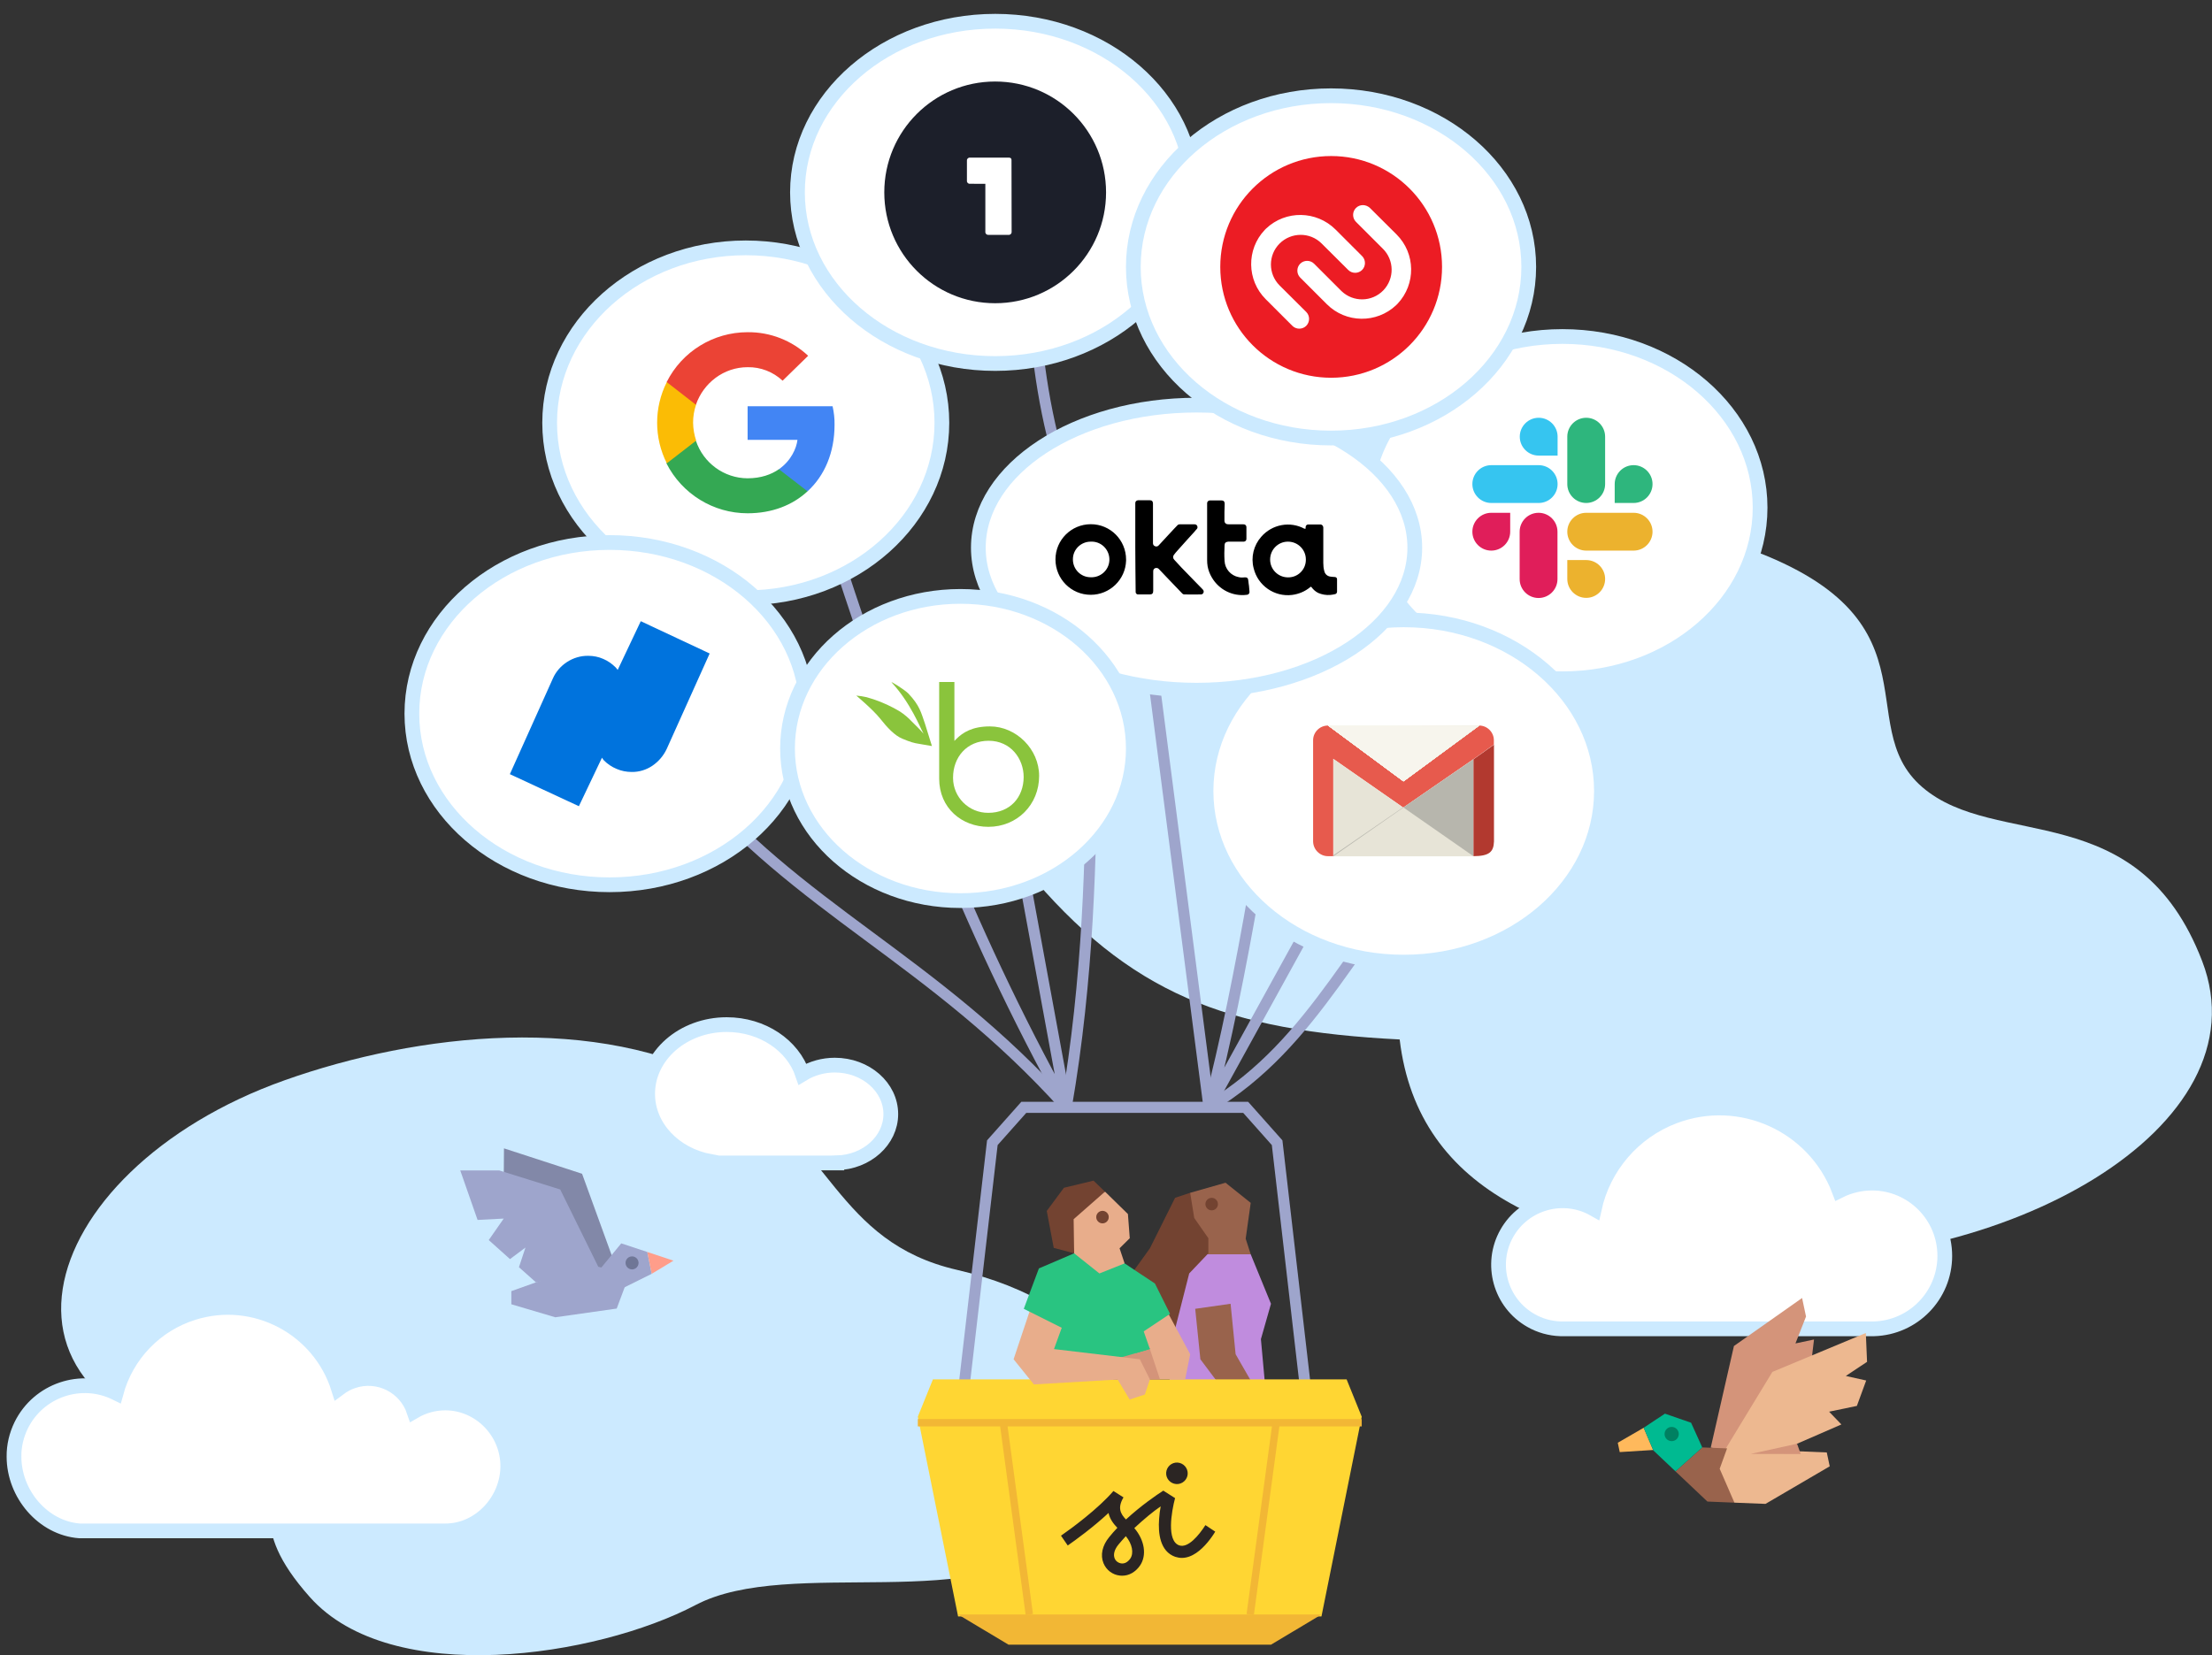 <?xml version="1.0" encoding="UTF-8"?> <!-- Generator: Adobe Illustrator 23.1.1, SVG Export Plug-In . SVG Version: 6.00 Build 0) --> <svg xmlns="http://www.w3.org/2000/svg" xmlns:xlink="http://www.w3.org/1999/xlink" version="1.1" id="Layer_1" x="0px" y="0px" viewBox="0 0 1801.3 1348.3" style="enable-background:new 0 0 1801.3 1348.3;" xml:space="preserve"><rect x="0" y="0" width="1801.3" height="1348.3" fill="#333333" stroke="none"/> <style type="text/css"> .st0{fill:#CCEAFF;} .st1{fill:none;stroke:#9EA5CC;stroke-width:9;stroke-linejoin:round;} .st2{fill:none;stroke:#9EA5CC;stroke-width:9;stroke-miterlimit:10;} .st3{fill:#C08CDE;} .st4{fill:#99634C;} .st5{fill:#734331;} .st6{fill:#FFD633;} .st7{fill:#F2B735;} .st8{fill:none;stroke:#F2B735;stroke-width:6;stroke-miterlimit:10;} .st9{fill:#E8AD8B;} .st10{fill:#29C481;} .st11{fill:#D4947A;} .st12{fill:#FFFFFF;stroke:#CCEAFF;stroke-width:12;stroke-miterlimit:10;} .st13{fill:#4285F4;} .st14{fill:#34A853;} .st15{fill:#FBBC05;} .st16{fill:#EB4335;} .st17{fill:#E01E5A;} .st18{fill:#36C5F0;} .st19{fill:#2EB67D;} .st20{fill:#ECB22E;} .st21{fill:#E75A4D;} .st22{fill:url(#SVGID_1_);} .st23{fill:#E7E4D7;} .st24{fill:#B8B7AE;} .st25{fill:#B7B6AD;} .st26{fill:#B2392F;} .st27{fill:url(#SVGID_2_);} .st28{fill:url(#SVGID_3_);} .st29{fill:url(#SVGID_4_);} .st30{fill:url(#SVGID_5_);} .st31{fill:url(#SVGID_6_);} .st32{fill:url(#SVGID_7_);} .st33{fill:url(#SVGID_8_);} .st34{fill:#F7F5ED;} .st35{fill:#1C1F2A;} .st36{fill:#FFFFFF;} .st37{clip-path:url(#SVGID_13_);} .st38{clip-path:url(#SVGID_14_);} .st39{fill:#007DC1;} .st40{fill-rule:evenodd;clip-rule:evenodd;fill:#0073DD;} .st41{fill-rule:evenodd;clip-rule:evenodd;fill:#8AC43C;} .st42{fill:#EC1C24;} .st43{fill:#EDB890;} .st44{fill:#FFB95C;} .st45{fill:#00BA91;} .st46{fill:#008061;} .st47{fill:#8288A8;} .st48{fill:#9EA5CC;} .st49{fill:#FF9D8A;} .st50{fill:#6F7696;} .st51{fill:#2B2523;} </style> <g id="bg"> <path class="st0" d="M1139.8,846.7c-141-7.2-219.8-36.7-304.5-138.6c-75-90.2-96.1-87-9-173.6c77.3-76.9,177.9-157.9,278.4-205.3 c135.2-63.7,73.6,44.1,173.2,92c60.4,29,53.6-4.2,131.4,20.9c177,57.2,96,147.2,156,199s176,6.4,228,141.8s-161.3,255.1-369.4,243 C1272,1017.1,1154.8,973.2,1139.8,846.7z"></path> <path class="st0" d="M779.4,1034.4c-99.1-22.8-103.2-105.2-187.7-151.5c-105.2-57.7-250.9-41.7-360.1-2.9 C25.3,953.4-38,1157.2,215.1,1186.3c15.4,36.4-16.2,54.6,37.3,114.7c66.3,74.4,233.6,48.7,314,6.4c77.1-40.6,235.6,9.8,297-57 C961.7,1143.5,895.5,1061.2,779.4,1034.4z"></path> </g> <g id="bucket"> <path class="st1" d="M838.5,205.4c2.9,50.3,6.5,100.3,18.5,149.5c5.7,23.2,11.9,46.5,13.2,70.5s-2.1,49.3,6.4,72.5"></path> <path class="st1" d="M682.4,454.8c50.6,154.9,103.5,298.1,186,447l-41.4-225"></path> <g> <polygon class="st2" points="1040,930.8 1014.4,902 833.7,902 808.1,930.8 784.3,1135.9 1063.7,1135.9 "></polygon> <g> <path class="st3" d="M1018.5,1021.7l16.5,40.3l-8.2,28.8l4.1,45.2l-78.1-8.2c0,0-6.2-73.3-4.1-74s36.1-37,36.1-37L1018.5,1021.7z "></path> <polygon class="st4" points="969.2,971.6 998,963.4 1018.5,979.8 1014.4,1009 1018.5,1021.7 977.5,1021.7 961,1009 "></polygon> <polygon class="st5" points="969.2,971.6 956.9,975.7 936.4,1016.8 915.8,1045.5 956.9,1082.5 968.4,1037.3 984,1020.9 984,1008.6 972.5,992.1 "></polygon> <polygon class="st4" points="973.3,1066.1 1002.1,1062 1006.2,1103.1 1022.7,1131.8 1002.1,1140 977.5,1107.2 "></polygon> </g> <polygon class="st6" points="1096.6,1123.6 759.7,1123.6 747.4,1154 780.2,1316.7 1076.1,1316.7 1108.9,1154 "></polygon> <polygon class="st7" points="1035,1339.7 821.3,1339.7 780.2,1315.1 1076.1,1315.1 "></polygon> <line class="st8" x1="747.4" y1="1158.9" x2="1108.9" y2="1158.9"></line> <polygon class="st9" points="874.7,1020.9 868.9,982.1 899.9,970.7 918.5,988.9 920,1008.6 911.7,1016.8 915.8,1029.1 908,1045.5 875.6,1041.4 "></polygon> <rect x="854.2" y="1053.8" class="st10" width="82.2" height="65.7"></rect> <polygon class="st9" points="895.3,1123.6 965.1,1123.6 969.2,1103.1 940.5,1049.7 919.9,1070.2 936.4,1098.9 899.4,1111.3 "></polygon> <polygon class="st11" points="907.6,1107.2 936.4,1098.9 944.6,1123.6 895.3,1123.6 "></polygon> <polygon class="st10" points="928.2,1086.6 952.8,1070.2 940.5,1045.5 915.8,1029.1 895.3,1037.3 874.7,1020.9 870.6,1082.5 "></polygon> <polygon class="st9" points="928.2,1107.2 936.4,1123.6 932.3,1135.9 919.9,1140 907.6,1119.5 "></polygon> <polygon class="st9" points="850.1,1033.2 825.4,1107.2 841.9,1127.7 911.7,1123.6 928.2,1107.2 858.3,1098.9 874.7,1053.8 "></polygon> <polygon class="st10" points="833.7,1066.1 866.5,1082.5 887.1,1053.8 874.7,1020.9 846,1033.2 "></polygon> <polygon class="st5" points="874.3,993.1 899.8,970.7 890.5,961.7 866.4,967.5 852.4,986.4 858.1,1016.5 874.7,1020.9 "></polygon> <polygon class="st10" points="936.4,1098.9 924.9,1066.1 924.9,1102.2 "></polygon> <line class="st8" x1="1018.1" y1="1315.1" x2="1039.1" y2="1159.8"></line> <line class="st8" x1="817.2" y1="1159.8" x2="838.2" y2="1315.1"></line> </g> <path class="st1" d="M558.5,630.3c91.9,111,200.3,149.7,309.8,271.5c18-104,20.5-205.7,20.5-292.1"></path> <path class="st1" d="M1108.3,676.8L1108.3,676.8l-123.9,225c26.9-103,49-241.4,69.5-390.2"></path> <path class="st1" d="M1181.9,676.8c-78.6,83.9-109.7,172.4-197.4,225l-51.8-400.5"></path> </g> <g id="eye2"> <circle class="st5" cx="986.7" cy="980.8" r="5.1"></circle> </g> <g id="eye1"> <circle class="st5" cx="897.8" cy="991.4" r="5.1"></circle> </g> <g id="balloons3"> <g> <ellipse class="st12" cx="607.3" cy="344.4" rx="159.7" ry="142.5"></ellipse> <g> <path class="st13" d="M679.6,346c0.1-5.1-0.5-10.1-1.6-15.1h-69.2v27.4h40.6c-0.8,6.8-5.2,17-15.1,23.9l-0.1,0.9l21.9,17l1.5,0.1 C671.6,387.4,679.6,368.5,679.6,346"></path> <path class="st14" d="M608.8,418.1c19.9,0,36.6-6.6,48.8-17.9l-23.3-18c-6.2,4.3-14.6,7.4-25.6,7.4c-19.1-0.1-36-12.5-42-30.6 h-0.9L543,376.6l-0.3,0.8C555.4,402.4,580.9,418.1,608.8,418.1"></path> <path class="st15" d="M566.9,358.9c-1.6-4.7-2.4-9.6-2.5-14.6c0-5,0.8-9.9,2.4-14.6v-1l-23-17.9l-0.8,0.4 c-10.5,20.8-10.5,45.4,0,66.2L566.9,358.9"></path> <path class="st16" d="M608.8,299.1c10.6-0.2,20.8,3.8,28.5,11l20.8-20.3c-13.3-12.5-31-19.4-49.3-19.2 c-27.9,0-53.4,15.7-65.9,40.6l23.8,18.5C572.8,312,589.3,299.1,608.8,299.1"></path> </g> </g> <g> <ellipse class="st12" cx="1272.3" cy="413.5" rx="161" ry="139.4"></ellipse> <g> <g> <path class="st17" d="M1229.8,433.1c0,8.5-6.9,15.4-15.4,15.4s-15.4-6.9-15.4-15.4s6.9-15.4,15.4-15.4h15.4V433.1z"></path> <path class="st17" d="M1237.5,433.1c0-8.5,6.9-15.4,15.4-15.4s15.4,6.9,15.4,15.4v38.6c0,8.5-6.9,15.4-15.4,15.4 s-15.4-6.9-15.4-15.4V433.1z"></path> </g> <g> <path class="st18" d="M1253,371.1c-8.5,0-15.4-6.9-15.4-15.4s6.9-15.4,15.4-15.4s15.4,6.9,15.4,15.4v15.4H1253z"></path> <path class="st18" d="M1253,378.9c8.5,0,15.4,6.9,15.4,15.4s-6.9,15.4-15.4,15.4h-38.6c-8.5,0-15.4-6.9-15.4-15.4 s6.9-15.4,15.4-15.4C1214.3,378.9,1253,378.9,1253,378.9z"></path> </g> <g> <path class="st19" d="M1314.9,394.3c0-8.5,6.9-15.4,15.4-15.4s15.4,6.9,15.4,15.4s-6.9,15.4-15.4,15.4h-15.4V394.3z"></path> <path class="st19" d="M1307.1,394.3c0,8.5-6.9,15.4-15.4,15.4s-15.4-6.9-15.4-15.4v-38.6c0-8.5,6.9-15.4,15.4-15.4 s15.4,6.9,15.4,15.4V394.3z"></path> </g> <g> <path class="st20" d="M1291.7,456.2c8.5,0,15.4,6.9,15.4,15.4s-6.9,15.4-15.4,15.4s-15.4-6.9-15.4-15.4v-15.4H1291.7z"></path> <path class="st20" d="M1291.7,448.5c-8.5,0-15.4-6.9-15.4-15.4s6.9-15.4,15.4-15.4h38.6c8.5,0,15.4,6.9,15.4,15.4 s-6.9,15.4-15.4,15.4H1291.7z"></path> </g> </g> </g> <g> <ellipse class="st12" cx="1143.1" cy="644.3" rx="161" ry="139.4"></ellipse> <g> <path class="st21" d="M1204.5,591c6.6,0,12,5.4,12,12v3.5l-16.8,12l-57,39.3l-57-39.7v79.3h-4.3c-6.6,0-12-5.4-12.1-12V603 c0-6.6,5.4-12,12.1-12l61.3,45.4L1204.5,591L1204.5,591z"></path> <linearGradient id="SVGID_1_" gradientUnits="userSpaceOnUse" x1="-559.414" y1="-4645.616" x2="859.026" y2="-4645.616" gradientTransform="matrix(6.000000e-02 0 0 6.000000e-02 1165.1 892.437)"> <stop offset="0" style="stop-color:#F8F6EF"></stop> <stop offset="1" style="stop-color:#E7E4D6"></stop> </linearGradient> <path class="st22" d="M1081.6,591l61.3,45.4l61.7-45.4H1081.6z"></path> <path class="st23" d="M1085.8,618.2v79.3h114v-78.9l-57,39.3L1085.8,618.2z"></path> <path class="st24" d="M1085.8,697.5l57-39.7l-0.2-0.2l-56.7,39L1085.8,697.5z"></path> <path class="st25" d="M1199.8,618.5v78.9l-57-39.7L1199.8,618.5z"></path> <path class="st26" d="M1216.6,606.6v78.8c-0.3,8.8-4.1,11.9-16.7,12v-78.9L1216.6,606.6L1216.6,606.6z"></path> <linearGradient id="SVGID_2_" gradientUnits="userSpaceOnUse" x1="-559.414" y1="-4645.616" x2="859.026" y2="-4645.616" gradientTransform="matrix(6.000000e-02 0 0 6.000000e-02 1165.1 892.437)"> <stop offset="0" style="stop-color:#F8F6EF"></stop> <stop offset="1" style="stop-color:#E7E4D6"></stop> </linearGradient> <path class="st27" d="M1081.6,591l61.3,45.4l61.7-45.4H1081.6z"></path> <linearGradient id="SVGID_3_" gradientUnits="userSpaceOnUse" x1="-559.414" y1="-4645.616" x2="859.026" y2="-4645.616" gradientTransform="matrix(6.000000e-02 0 0 6.000000e-02 1165.1 892.437)"> <stop offset="0" style="stop-color:#F8F6EF"></stop> <stop offset="1" style="stop-color:#E7E4D6"></stop> </linearGradient> <path class="st28" d="M1081.6,591l61.3,45.4l61.7-45.4H1081.6z"></path> <linearGradient id="SVGID_4_" gradientUnits="userSpaceOnUse" x1="-559.414" y1="-4645.616" x2="859.026" y2="-4645.616" gradientTransform="matrix(6.000000e-02 0 0 6.000000e-02 1165.1 892.437)"> <stop offset="0" style="stop-color:#F8F6EF"></stop> <stop offset="1" style="stop-color:#E7E4D6"></stop> </linearGradient> <path class="st29" d="M1081.6,591l61.3,45.4l61.7-45.4H1081.6z"></path> <linearGradient id="SVGID_5_" gradientUnits="userSpaceOnUse" x1="-559.414" y1="-4645.616" x2="859.026" y2="-4645.616" gradientTransform="matrix(6.000000e-02 0 0 6.000000e-02 1165.1 892.437)"> <stop offset="0" style="stop-color:#F8F6EF"></stop> <stop offset="1" style="stop-color:#E7E4D6"></stop> </linearGradient> <path class="st30" d="M1081.6,591l61.3,45.4l61.7-45.4H1081.6z"></path> <linearGradient id="SVGID_6_" gradientUnits="userSpaceOnUse" x1="-559.414" y1="-4645.616" x2="859.026" y2="-4645.616" gradientTransform="matrix(6.000000e-02 0 0 6.000000e-02 1165.1 892.437)"> <stop offset="0" style="stop-color:#F8F6EF"></stop> <stop offset="1" style="stop-color:#E7E4D6"></stop> </linearGradient> <path class="st31" d="M1081.6,591l61.3,45.4l61.7-45.4H1081.6z"></path> <linearGradient id="SVGID_7_" gradientUnits="userSpaceOnUse" x1="-559.414" y1="-4645.616" x2="859.026" y2="-4645.616" gradientTransform="matrix(6.000000e-02 0 0 6.000000e-02 1165.1 892.437)"> <stop offset="0" style="stop-color:#F8F6EF"></stop> <stop offset="1" style="stop-color:#E7E4D6"></stop> </linearGradient> <path class="st32" d="M1081.6,591l61.3,45.4l61.7-45.4H1081.6z"></path> <linearGradient id="SVGID_8_" gradientUnits="userSpaceOnUse" x1="-559.414" y1="-4645.616" x2="859.026" y2="-4645.616" gradientTransform="matrix(6.000000e-02 0 0 6.000000e-02 1165.1 892.437)"> <stop offset="0" style="stop-color:#F8F6EF"></stop> <stop offset="1" style="stop-color:#E7E4D6"></stop> </linearGradient> <path class="st33" d="M1081.6,591l61.3,45.4l61.7-45.4H1081.6z"></path> <path class="st34" d="M1081.6,591l61.3,45.4l61.7-45.4H1081.6z"></path> </g> </g> </g> <g id="balloons2"> <g> <ellipse class="st12" cx="810.4" cy="156.7" rx="161" ry="139.4"></ellipse> <g> <path class="st35" d="M810.4,66.4c-49.9,0-90.3,40.4-90.3,90.3s40.4,90.3,90.3,90.3s90.3-40.4,90.3-90.3l0,0 C900.7,106.8,860.3,66.4,810.4,66.4L810.4,66.4z"></path> <path class="st36" d="M823.8,188.7c0.2,1.2-0.7,2.4-1.9,2.6c-0.2,0-0.4,0-0.6,0H805c-1.2,0.2-2.4-0.7-2.6-1.9c0-0.2,0-0.4,0-0.6 v-39.1H790c-1.2,0.2-2.4-0.7-2.6-1.9c0-0.2,0-0.4,0-0.6V131c-0.2-1.2,0.7-2.4,1.9-2.6c0.2,0,0.4,0,0.6,0h31.7 c1.7,0,2.1,0.9,2.1,2.1L823.8,188.7z"></path> </g> </g> <g> <ellipse class="st12" cx="974.4" cy="446.1" rx="177.7" ry="116.1"></ellipse> <g> <g> <defs> <rect id="SVGID_9_" x="859.4" y="407.4" width="229.9" height="77.4"></rect> </defs> <clipPath id="SVGID_10_"> <use xlink:href="#SVGID_9_" style="overflow:visible;"></use> </clipPath> </g> <g> <defs> <rect id="SVGID_11_" x="859.4" y="407.4" width="229.9" height="77.4"></rect> </defs> <defs> <path id="SVGID_12_" d="M1063.4,455.7c0-8-6.5-14.5-14.6-14.5c-8,0-14.5,6.5-14.5,14.6c0,8,6.5,14.5,14.6,14.5l0,0 c8,0.1,14.5-6.3,14.5-14.3C1063.4,455.9,1063.4,455.8,1063.4,455.7 M1063.2,430.7c0-0.6,0-0.9,0-1.3c0-1.2,0.9-2.2,2.1-2.2 c3.4,0,6.8,0,10.2,0c1.2,0.2,2,1.2,2.1,2.4c0,0.4,0,0.7,0,1.1c0,9.2,0,18.5,0,27.8c0,2.2,0.2,4.5,0.8,6.6 c0.5,2.5,2.5,4.3,5.1,4.6c1.1,0.2,2.3,0.2,3.4,0.3c1,0,1.9,0.7,1.9,1.7c0,0,0,0,0,0.1c0,3.4,0,6.9,0,10.3 c-0.1,1-0.8,1.8-1.8,1.9c-1.2,0.3-2.5,0.5-3.7,0.6c-3.3,0.3-6.7-0.3-9.8-1.6c-2.2-1.1-4-2.7-5.4-4.6c-0.4-0.6-0.7-0.6-1.2-0.1 c-4.2,3.5-9.3,5.6-14.7,6.3c-14.4,1.8-27.9-7.6-31.3-21.7c-2.4-9.1,0-18.7,6.2-25.7c8.8-10.1,23.4-12.9,35.2-6.5 C1062.7,430.5,1063,430.6,1063.2,430.7L1063.2,430.7z M924.5,445.9c0-12,0-24,0-36c-0.1-1.3,0.9-2.3,2.2-2.4 c3.3,0,6.5-0.1,9.8,0c1.6,0,2.4,1,2.4,2.6c0,10.7,0,21.4,0,32.1c-0.1,1.2,0.5,2.3,1.6,2.7c1.1,0.5,2.4,0.2,3.1-0.7 c2.9-3.1,5.7-6.2,8.6-9.3l4-4.3c0.8-0.9,1.7-1.8,2.6-2.7c0.4-0.5,1.1-0.8,1.7-0.8c4.1,0,8.3,0,12.4,0c1,0,1.8,0.6,2.1,1.5 c0.3,0.8,0.2,1.7-0.4,2.3c-0.7,0.7-1.3,1.5-1.9,2.2c-2,2.2-4,4.4-6,6.6c-2.6,2.9-5.1,5.7-7.7,8.6c-1.1,1.2-2.1,2.4-3,3.6 c-1,1.2-0.9,2.9,0.2,4c1.9,2.1,3.8,4.2,5.8,6.3c3.2,3.4,6.4,6.7,9.7,10c2.6,2.6,5.1,5.2,7.7,7.9c1,0.9,1.1,2.4,0.2,3.4l0,0 c-0.4,0.4-0.9,0.7-1.5,0.7c-4.6,0.1-9.2,0-13.8,0c-0.6,0-1.1-0.3-1.5-0.7c-4.5-4.7-9-9.4-13.5-14.1c-1.9-2-3.7-4-5.6-5.9 c-1-1.1-2.7-1.2-3.8-0.2c-0.3,0.3-0.6,0.7-0.7,1.1c-0.1,0.3-0.1,0.7-0.1,1c0,5.3,0,10.7,0,16c0,1.9-0.9,2.8-2.7,2.8h-9.3 c-0.9,0.1-1.7-0.3-2.1-1.1c-0.1-0.3-0.2-0.5-0.2-0.8C924.6,470.2,924.6,458,924.5,445.9L924.5,445.9z M888.2,484.5 c-15.9,0-28.7-12.9-28.7-28.8s12.9-28.7,28.8-28.7s28.7,12.9,28.7,28.8c0,0.3,0,0.6,0,0.9C916.5,472.2,903.7,484.5,888.2,484.5 L888.2,484.5z M873.7,455.7c0,8,6.4,14.5,14.4,14.5c8,0.4,14.9-5.7,15.3-13.7c0.4-8-5.7-14.9-13.7-15.3c-0.5,0-1,0-1.5,0 c-8,0-14.5,6.4-14.5,14.3C873.7,455.6,873.7,455.7,873.7,455.7L873.7,455.7z M997.1,417.1v7c-0.1,1.5,1,2.8,2.5,2.9h0.1 c0.4,0.1,0.8,0.1,1.2,0.1h11.7c1.3-0.1,2.4,0.9,2.4,2.2c0,0.1,0,0.2,0,0.4c0,3.1,0,6.2,0,9.2c0.1,1.2-0.9,2.3-2.1,2.3h-0.1 c-4,0-7.9,0-11.9,0c-0.3,0-0.5,0-0.8,0c-2.1,0.3-2.8,1.1-2.9,2.9c-0.2,4.2-0.3,8.5,0,12.8c0.3,6.5,5.1,12,11.5,13.2 c1.6,0.4,3.3,0.4,5,0.2c1.7-0.2,2.7,0.7,2.8,2.4c0.1,1.5,0.4,3,0.6,4.6c0.1,1.2,0.2,2.3,0.3,3.5c0,0.4,0.1,0.9,0.1,1.3 c0.1,1.3-0.9,2.3-2.1,2.4h-0.1c-11.4,1.5-22.6-4.1-28.4-14c-1.7-2.8-2.9-5.9-3.5-9.2c-0.3-1.7-0.4-3.5-0.4-5.2 c0-15.2,0-30.5,0-45.8c-0.2-1.4,0.8-2.6,2.2-2.7c0.2,0,0.4,0,0.6,0c2.9,0,5.8,0,8.7,0c1.9,0,2.8,0.9,2.8,2.8 C997.2,412.6,997.2,414.8,997.1,417.1L997.1,417.1z"></path> </defs> <clipPath id="SVGID_13_"> <use xlink:href="#SVGID_11_" style="overflow:visible;"></use> </clipPath> <clipPath id="SVGID_14_" class="st37"> <use xlink:href="#SVGID_12_" style="overflow:visible;"></use> </clipPath> <g class="st38"> <rect x="855.6" y="403.6" class="st39" width="237.1" height="84.9"></rect> </g> </g> </g> </g> <g> <ellipse class="st12" cx="496.4" cy="581.3" rx="161" ry="139.4"></ellipse> <path id="Fill-8" class="st40" d="M521.8,506L503,545.7c-0.5-0.7-1.1-1.5-1.7-2.1c-2.9-2.9-6.3-5.3-10.1-6.9 c-3.8-1.7-8-2.5-12.2-2.5c-6.1-0.1-12.1,1.7-17.2,5s-9.2,8-11.6,13.5l-35,77.9l56.2,26.1l18.8-39.5c0.5,0.8,1,1.5,1.6,2.2 c2.9,2.9,6.4,5.3,10.3,6.9c3.9,1.7,8.1,2.5,12.3,2.5c6,0.1,11.9-1.7,16.9-5.1c5-3.4,9-8.1,11.6-13.6l35-77.8L521.8,506"></path> </g> </g> <g id="balloons1"> <g> <ellipse class="st12" cx="782.1" cy="609.7" rx="140.8" ry="123.9"></ellipse> <g> <path class="st41" d="M804.8,662.1c-15.8,0.1-28.6-12.6-28.7-28.3c0-0.1,0-0.2,0-0.4c0-16.5,11.1-30,29-30s28.5,14.5,28.5,29.6 C833.5,649.6,822.4,662.1,804.8,662.1 M806.1,591.7c-14.3,0-22,4.9-27.4,10.3l-1.5,1.5v-48h-12.4v78.7c0,24.2,18.7,39.3,40,39.3 c23.6,0,41.4-18.1,41.4-41.5C846.2,610.3,827.6,591.7,806.1,591.7"></path> <path class="st41" d="M758.9,607.7c0,0-5.4-1-9.9-1.7c-5.2-0.8-7.4-1.5-14-4.2s-12.5-9.2-18.3-16.5s-19.4-18.7-19.4-18.7 c2.8,0.2,5.7,0.7,8.4,1.3c7.6,2.1,14.9,5,21.9,8.7c2.1,1.1,3.2,1.8,5.3,3c3.5,2.3,6.7,5,9.5,8c3.7,3.7,6.9,6.7,9.7,10.1 c-3-5.5-10.8-25.4-26-41.8c-1.5-1.6,10.5,5.8,13.7,9.1c9.2,9.8,10.2,15.2,13.5,24.7L758.9,607.7L758.9,607.7z"></path> </g> </g> <g> <ellipse class="st12" cx="1083.9" cy="217.4" rx="161" ry="139.4"></ellipse> <g> <path class="st42" d="M1174.3,217.4c0,49.9-40.4,90.3-90.3,90.3s-90.3-40.4-90.3-90.3s40.4-90.3,90.3-90.3l0,0 C1133.8,127.1,1174.3,167.5,1174.3,217.4z"></path> <path class="st36" d="M1076.2,198.3l21.7,21.6c3.1,3.1,8.2,3.1,11.3,0c3.1-3.1,3.1-8.2,0-11.3l0,0l-21.7-21.7 c-15.5-15.4-40.5-15.8-56.4-0.8l-0.4,0.4l-0.2,0.2l-0.2,0.2c-0.1,0.1-0.3,0.3-0.4,0.4c-15,15.9-14.7,40.9,0.8,56.4l21.7,21.7 c3.1,3.1,8.2,3.1,11.3,0c3.1-3.1,3.1-8.2,0-11.3l0,0l-21.7-21.6c-9.4-9.4-9.4-24.7,0-34.1S1066.8,188.9,1076.2,198.3z M1104.2,169.4c-3.1,3.1-3.1,8.2,0,11.3l0,0l21.7,21.7c9.6,9.3,9.8,24.5,0.6,34.1c-9.3,9.6-24.5,9.8-34.1,0.6 c-0.2-0.2-0.4-0.4-0.6-0.6l-21.7-21.7c-3.1-3.1-8.2-3.1-11.3,0c-3.1,3.1-3.1,8.2,0,11.3l21.7,21.7c15.5,15.5,40.5,15.8,56.4,0.8 l0.4-0.4l0.2-0.2c0.1-0.1,0.1-0.1,0.2-0.2c0.1-0.1,0.3-0.3,0.4-0.4c15-15.9,14.7-40.9-0.8-56.4l-21.7-21.6 C1112.3,166.3,1107.3,166.3,1104.2,169.4C1104.1,169.4,1104.1,169.4,1104.2,169.4L1104.2,169.4z"></path> </g> </g> </g> <g id="clouds"> <path class="st12" d="M362.6,1142.8c-8.9,0-17.7,2.4-25.4,6.9c-6.9-20.6-29.1-31.7-49.7-24.8c-4.3,1.4-8.2,3.6-11.8,6.3 c-15.6-49.7-68.5-77.5-118.3-61.9c-30.8,9.6-54.5,34.3-62.9,65.4c-28.6-14.1-63.1-2.3-77.2,26.2c-3.9,8-6,16.7-5.9,25.6 c0,30.4,23.6,58.3,53.5,60.5h297.8c28,0,50.8-24.8,50.8-52.8S390.6,1142.8,362.6,1142.8z"></path> <path class="st12" d="M1583.7,1023c0-32.7-26.5-59.3-59.3-59.3c-9.2,0-18.4,2.2-26.6,6.3c-20.4-53.9-80.6-81.1-134.5-60.7 c-33.1,12.5-57.6,41-65.1,75.6c-25-14.2-56.9-5.4-71.1,19.6c-14.2,25-5.4,56.9,19.6,71.1c7.3,4.2,15.6,6.5,24,6.8h255.4 C1558.2,1081.4,1583.7,1055.1,1583.7,1023z"></path> <path class="st12" d="M725.4,907.5c0-22-20.4-39.9-45.6-39.9c-9.3,0-18.4,2.5-26.3,7.3c-7.9-23.3-32.5-40.3-61.7-40.3 c-35.6,0-64.4,25.2-64.4,56.4c0,27.1,21.8,49.7,51,55.1l-0.7,1.2h103.7v-0.1C705.8,946.6,725.4,929,725.4,907.5z"></path> </g> <g id="bird2_wings"> <polygon class="st11" points="1393.1,1179.2 1412,1096.4 1467.5,1057.3 1470.7,1072.4 1462.1,1094.3 1477.2,1091.1 1472.9,1127.3 1425.7,1184.3 "></polygon> <polygon class="st43" points="1443.3,1117.5 1519.4,1085.8 1520.4,1109.3 1503.1,1120.8 1519.7,1124.5 1512.1,1145.2 1489.5,1149.9 1499.5,1160.3 1463.4,1176 1450.7,1190.6 1402.2,1185.1 "></polygon> </g> <g id="bird2"> <polygon class="st44" points="1338.5,1163 1317.4,1175.2 1319,1182.8 1346.2,1181.1 "></polygon> <polygon class="st4" points="1406.4,1179.8 1386.2,1179 1364.4,1198.5 1390.4,1223.1 1412.4,1224 "></polygon> <polyline class="st45" points="1386.2,1179 1377.1,1158.9 1355.8,1151.5 1338.5,1163 1346.2,1181.1 1346.3,1181.1 1346,1181.1 1364.4,1198.5 "></polyline> <circle class="st46" cx="1361.3" cy="1168.1" r="5.8"></circle> <polygon class="st43" points="1487.6,1183.1 1406.4,1179.8 1400.4,1196.4 1412.4,1224 1437.7,1225 1490,1194.4 "></polygon> <polygon class="st11" points="1463.4,1176 1425.7,1184.3 1466.4,1184.4 "></polygon> </g> <g id="bird1_wings"> <g id="Layer_8"> <polygon class="st47" points="502.3,1034 474,956.1 410.4,935.4 410.2,963.2 477.5,1037.6 "></polygon> </g> <g id="Layer_7"> <polygon class="st48" points="456.2,968.9 406.6,953.4 374.8,953.4 388.9,993.7 410.2,992.6 398,1010.1 415.3,1025.6 427.9,1016.2 422.6,1032.2 436.5,1044.6 488.1,1033.7 "></polygon> </g> </g> <g id="bird1"> <g id="Layer_6"> <polygon class="st48" points="416.4,1051.7 436,1044.7 480.8,1030.5 512.8,1037.6 502.2,1065.9 452.2,1073 416.4,1062.4 "></polygon> </g> <g id="Layer_5"> <polygon class="st48" points="488.1,1034.4 505.9,1012.8 527.1,1019.8 530.7,1037.6 502.3,1051.7 "></polygon> </g> <g id="Layer_4"> <polygon class="st49" points="527.1,1019.8 548.4,1026.9 530.7,1037.6 "></polygon> </g> <g id="Layer_3"> <circle class="st50" cx="514.7" cy="1028.7" r="5.3"></circle> </g> </g> <g> <g> <path class="st51" d="M981.6,1242.3c-5.4,8.5-14.2,18.9-21.3,16.5c-10.4-3.6-6.4-27.2-3.4-38.5l-9.6-6.1 c-5.7,3.7-18,12.1-30.4,23.5c-4.4-4.6-7.1-9.4-2-18l0,0l-8.2-5.2c-12.5,14.6-34.6,30.8-42.7,36.4l5.5,8 c6.3-4.4,20.8-14.9,33.2-26.5c1.1,5.1,4.2,9,7.2,12.1c-2.3,2.4-4.5,4.9-6.6,7.5c-5.7,6.9-7.4,14.7-4.7,21.3 c2.3,5.6,7.4,9.5,13.4,10.1c0.6,0.1,1.2,0.1,1.8,0.1c5.6,0,10.8-2.9,14.5-8.2c5.8-8.4,3.8-20.8-4.6-30.6 c8-7.4,15.3-13.5,21.5-17.7c-0.6,3.1-1.1,6.6-1.3,10.2c-0.9,11.7,0.7,26.5,13.1,30.9c1.9,0.6,3.7,0.9,5.4,0.9 c8.4,0,15.8-6.5,20.9-12.6c2.5-3,4.7-6.1,6.3-8.8L981.6,1242.3z M920.4,1269.6c-2,2.8-4.5,4.2-7.2,3.9c-2.4-0.3-4.6-1.8-5.5-4.1 c-1.3-3.2-0.2-7.3,3.2-11.4c1.9-2.3,3.9-4.5,5.9-6.7C922,1257.6,923.5,1265.1,920.4,1269.6z"></path> <g> <path class="st51" d="M959.6,1208.8c-4.8,0.6-9.2-2.7-9.9-7.5c-0.6-4.8,2.7-9.2,7.5-9.9c4.8-0.6,9.2,2.7,9.9,7.5 C967.8,1203.7,964.4,1208.1,959.6,1208.8z"></path> </g> </g> </g> </svg> 